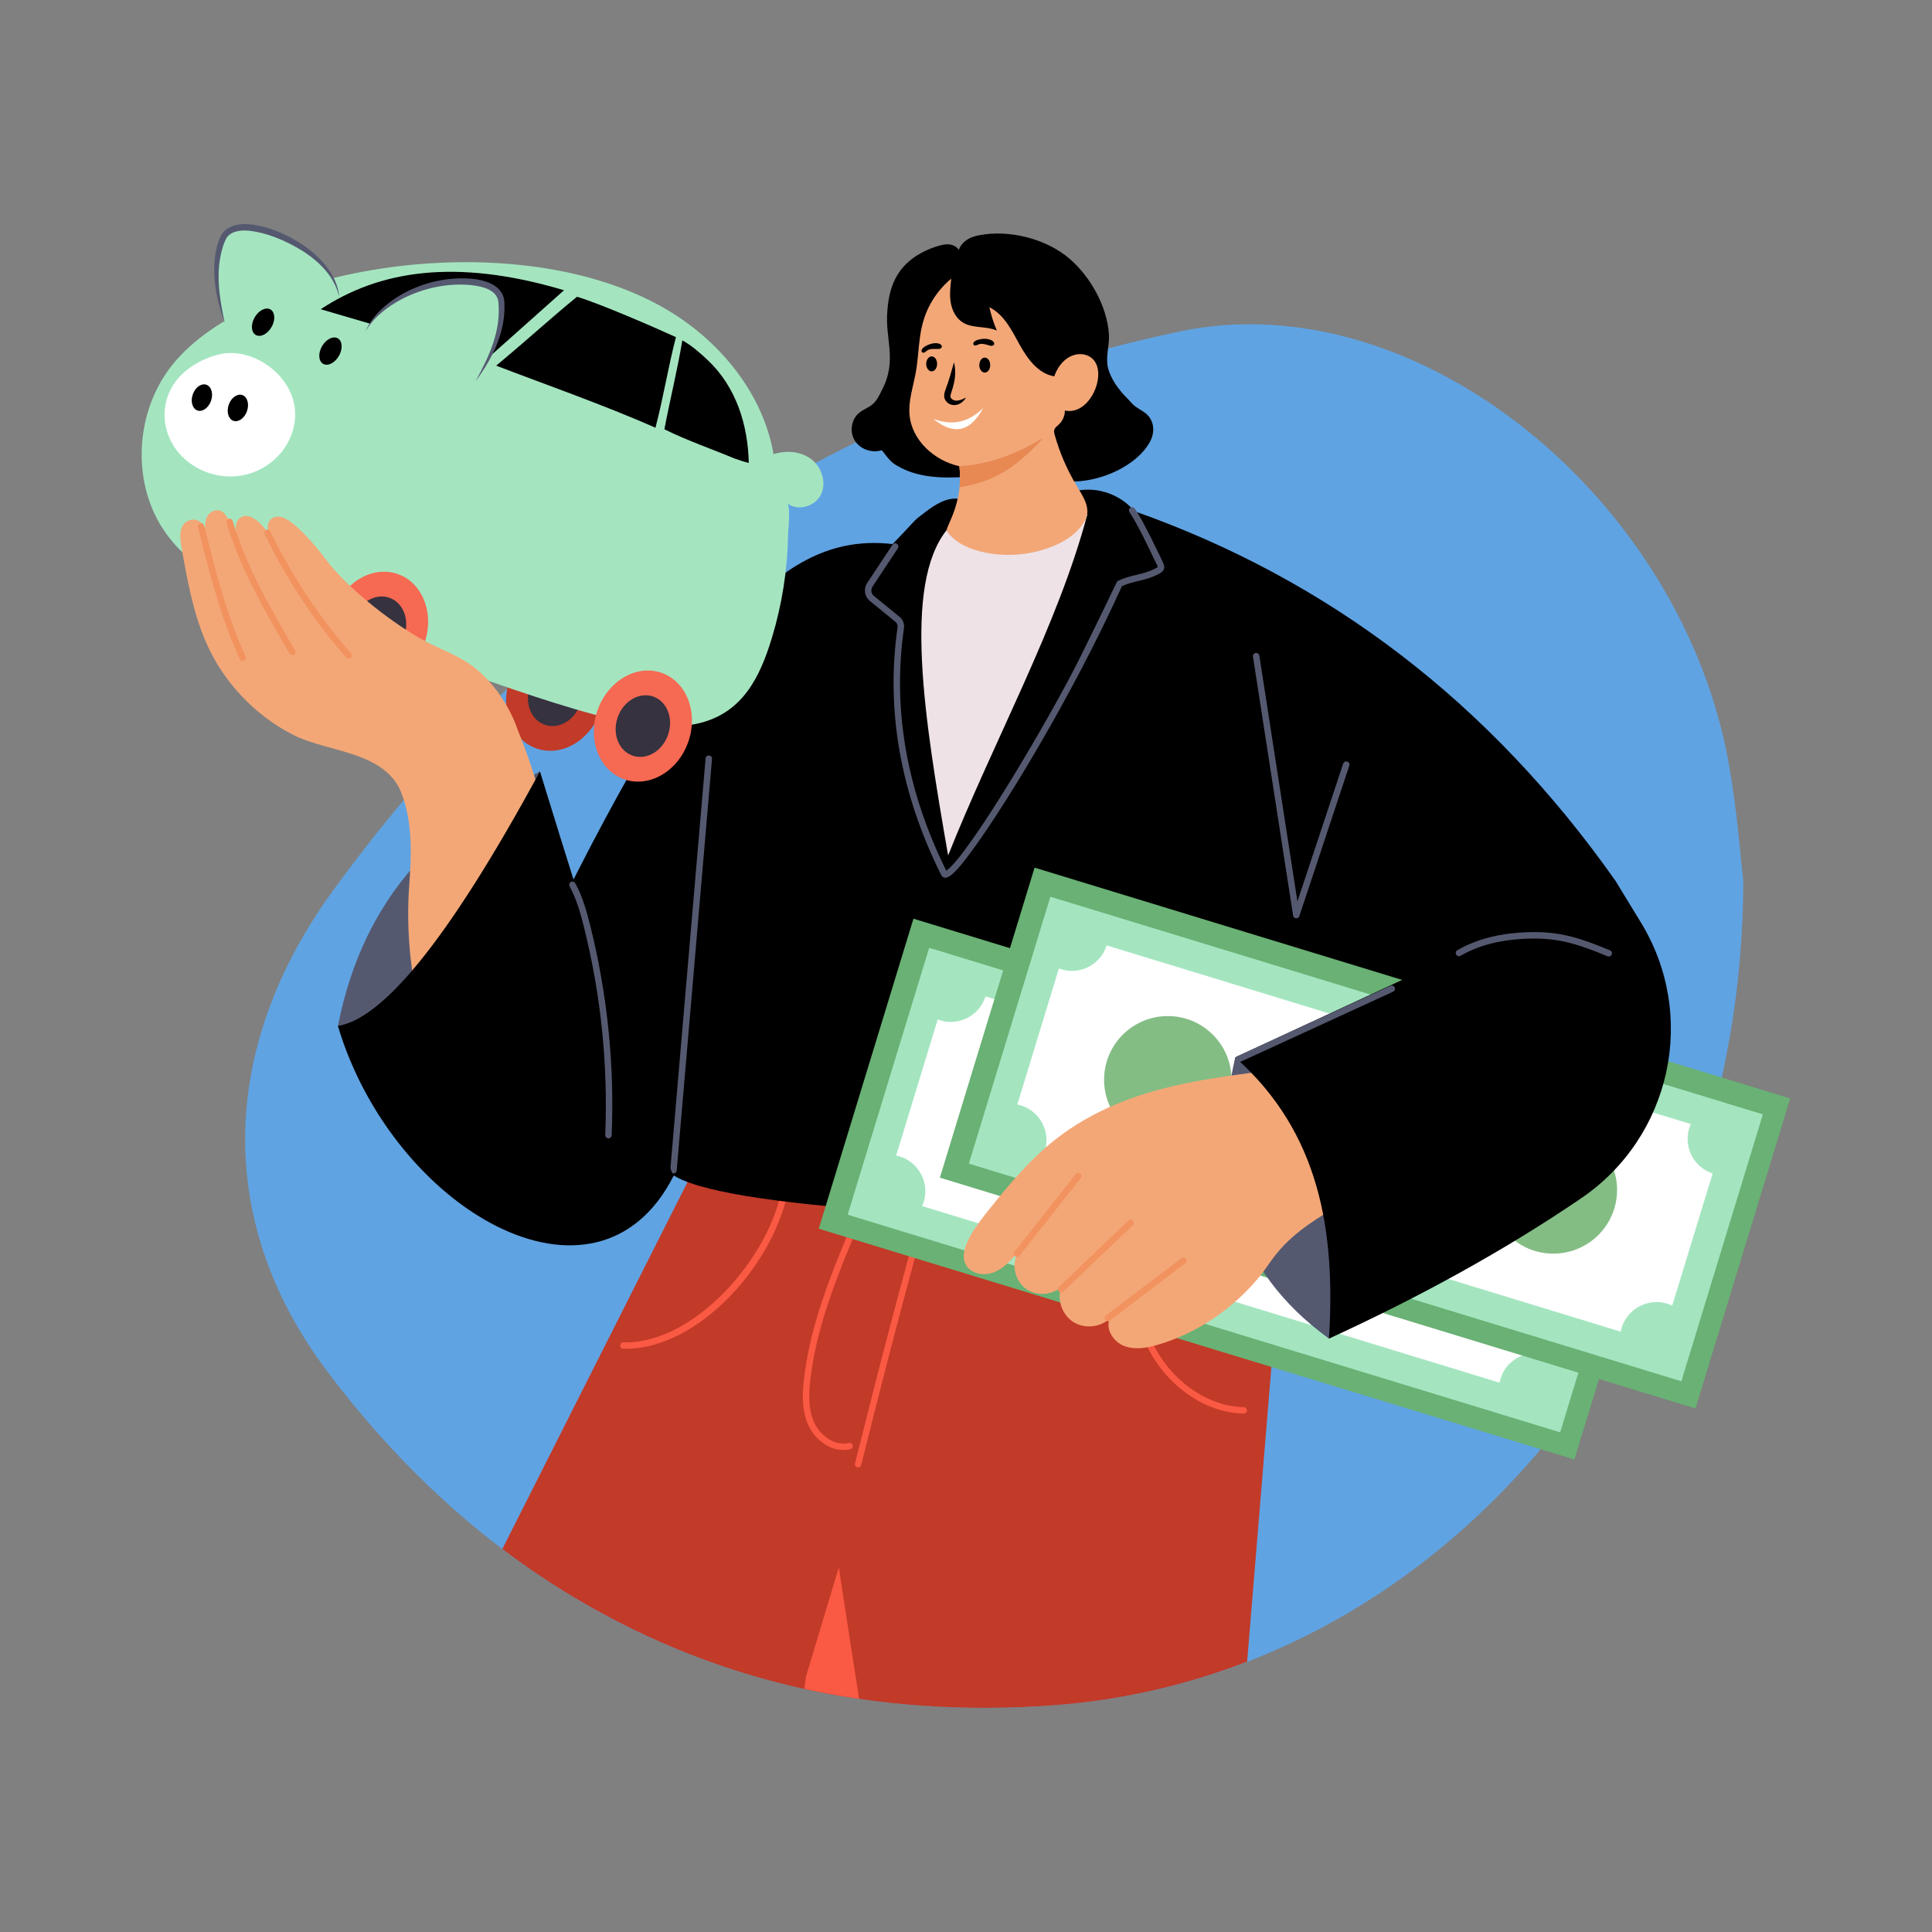 <?xml version="1.0" encoding="UTF-8"?> <svg xmlns="http://www.w3.org/2000/svg" xmlns:xlink="http://www.w3.org/1999/xlink" version="1.1" id="Layer_1" x="0px" y="0px" viewBox="0 0 300 300" style="enable-background:new 0 0 300 300;" xml:space="preserve"><rect x="0" y="0" width="300" height="300" fill="#808080" stroke="none"/> <style type="text/css"> .st0{fill:#60A3E2;} .st1{fill:#EEE2E7;} .st2{fill:#DFE9B2;} .st3{fill:#FFFFFF;} .st4{fill:#1136A4;} .st5{fill:#F30E0F;} .st6{fill:#D1DD8A;} .st7{fill:#F3A777;} .st8{fill:#F2935F;} .st9{fill:#555970;} .st10{fill:#F56545;} .st11{fill:#C23A28;} .st12{fill:#36323F;} .st13{fill:#A4E5C0;} .st14{fill:#FA5943;} .st15{fill:#7CAE6B;} .st16{fill:#EA7F49;} .st17{fill:#8074A1;} .st18{fill:#68D38A;} .st19{fill:#D4C2A7;} .st20{fill:#D8C5CE;} .st21{fill:#CEC0C7;} .st22{fill:#DF6C47;} .st23{fill:#707BA5;} .st24{fill:#526FAD;} .st25{fill:url(#SVGID_1_);} .st26{fill:url(#SVGID_2_);} .st27{fill:#9ED5F7;} .st28{fill:#F26E53;} .st29{fill:#D4E56E;} .st30{fill:#E9724E;} .st31{opacity:0.4;fill:#60A3E2;} .st32{opacity:0.2;fill:#FFFFFF;} .st33{fill:#5489E7;} .st34{fill:#E5845A;} .st35{fill:#752223;} .st36{fill:#7DCB52;} .st37{fill:#9BD06E;} .st38{fill:#FE2B4C;} .st39{fill:#52D888;} .st40{fill:#E88852;} .st41{fill:#D12C20;} .st42{fill:#870B04;} .st43{fill:#7D322C;} .st44{fill:#F76F38;} .st45{fill:#5DD78C;} .st46{fill:#F7B59B;} .st47{fill:#254B8E;} .st48{fill:#3EA26E;} .st49{fill:#F29979;} .st50{fill:#A50905;} .st51{fill:#47C97D;} .st52{fill:#FD654D;} .st53{fill:#AF1105;} .st54{fill:#69B174;} .st55{fill:#84BD84;} .st56{fill:#F66953;} .st57{fill:#A81207;} .st58{fill:#99CA77;} .st59{fill:#4C944B;} .st60{fill:#77C569;} .st61{fill:#9F7967;} .st62{fill:#737787;} .st63{fill:#CEDD7A;} .st64{fill:#E8814D;} .st65{fill:#C6D860;} .st66{fill:#E0C1CF;} .st67{fill:#F26246;} .st68{fill:#DD311B;} .st69{fill:#D6E28D;} .st70{fill:#F4EAEF;} .st71{fill:#61A386;} .st72{fill:#7D7898;} .st73{fill:#E36F56;} .st74{fill:#CEAD82;} .st75{fill:#EB6C5A;} .st76{fill:#E26E4D;} .st77{fill:#F8F398;} .st78{fill:#DDD7DA;} .st79{opacity:0.4;fill:#EEE2E7;} .st80{fill:#414554;} .st81{fill:#CFD875;} .st82{fill:#ED5840;} .st83{fill:#4970BB;} .st84{fill:#FA5C34;} .st85{fill:#7DDBA3;} .st86{fill:#FB5B44;} .st87{fill:#208159;} .st88{fill:#62D38F;} .st89{fill:#81C08F;} .st90{fill:#517543;} .st91{fill:#9CA1C0;} .st92{fill:#7F2625;} .st93{fill:#993030;} .st94{opacity:0.4;fill:#13489E;} .st95{opacity:0.5;fill:#00FFFF;} .st96{fill:#F35E44;} .st97{opacity:0.4;fill:#FFFFFF;} .st98{fill:#CFDD80;} .st99{fill:#78CE9A;} .st100{fill:#C2D363;} .st101{fill:#71B97F;} .st102{fill:#3A5889;} .st103{fill:#16151D;} .st104{opacity:0.2;fill:#EEE2E7;} .st105{fill:#6EBB8A;} .st106{fill:#CADD58;} .st107{fill:#27CC62;} .st108{fill:#D7F8C1;} .st109{fill:#86AA62;} .st110{fill:#71934A;} .st111{fill:#B9D88F;} .st112{fill:#88AB63;} .st113{fill:#E1FBD4;} </style> <g id="Savings_1_"> <g id="Savings"> <g> <g> <path class="st0" d="M270.698,136.88c-0.124,65.598-45.085,123.074-106.627,127.877 c-44.293,3.466-84.379-13.332-113.317-51.889 c-17.9-23.831-16.195-51.013,0.969-74.599 c32.74-45.012,76.607-75.195,131.404-86.789 c36.908-7.811,78.137,25.898,85.376,67.418 C269.775,126.161,270.313,133.564,270.698,136.88z"></path> <g> <path class="st11" d="M202.054,155.996l-8.4,102.02 c-9.34,3.62-19.26,5.94-29.58,6.74 c-14.365,1.126-27.934,0.013-39.18-2.53c-0.1-0.02-0.19-0.04-0.29-0.06 l0.54-1.79v-0.02l5.11-16.99v-0.01c0.588-1.956-4.579,15.232,26.43-87.91 L202.054,155.996z"></path> <path class="st11" d="M158.184,165.966c-1.699,6.069,4.916-17.563-27.27,97.43 c-18.373-2.986-36.723-10.611-52.91-22.87l31.39-62.2 C112.669,177.496,94.797,182.024,158.184,165.966z"></path> <g> <g> <g> <path class="st14" d="M125.391,221.025c-1.027-2.522-0.772-5.29-0.422-7.91 c1.345-10.067,6.114-19.899,9.919-29.281c0.104-0.256,0.396-0.38,0.651-0.275 c0.256,0.104,0.379,0.396,0.275,0.651 c-3.776,9.312-8.529,19.115-9.855,29.038 c-0.332,2.486-0.578,5.105,0.356,7.4c0.85,2.086,3.188,3.979,5.483,3.407 c0.27-0.069,0.54,0.096,0.606,0.363 c0.067,0.268-0.096,0.54-0.363,0.606 C129.238,225.727,126.444,223.612,125.391,221.025z"></path> </g> <g> <path class="st14" d="M133.123,227.853c-0.268-0.067-0.431-0.338-0.364-0.606 c3.949-15.822,6.894-26.998,11.25-42.708 c0.074-0.266,0.351-0.42,0.616-0.348 c1.091,0.302,0.104-0.773-10.896,43.298 C133.664,227.749,133.401,227.92,133.123,227.853z"></path> </g> </g> <g> <path class="st14" d="M96.782,209.431c-0.648-0.017-0.65-1,0.026-1 c11.046,0.325,23.039-13.434,24.692-24.483 c0.041-0.272,0.291-0.456,0.569-0.42c0.273,0.041,0.461,0.295,0.42,0.569 C120.747,195.747,108.548,209.743,96.782,209.431z"></path> </g> <g> <path class="st14" d="M193.129,219.502c-0.003,0-0.006,0-0.009,0 c-5.64-0.106-11.324-3.816-14.48-9.451 c-3.943-7.038-5.233-18.89-4.541-27.531 c0.022-0.275,0.263-0.476,0.539-0.458c0.275,0.022,0.48,0.263,0.458,0.539 c-0.67,8.373,0.58,20.114,4.416,26.961 c2.987,5.331,8.336,8.84,13.627,8.94c0.276,0.005,0.496,0.233,0.491,0.509 C193.623,219.284,193.401,219.502,193.129,219.502z"></path> </g> </g> <path d="M215.726,104.222l-15.786,86.404c-46.039-1.214-88.167-2.861-95.709-8.36 l7.916-73.548l49.881-31.386L215.726,104.222z"></path> <path d="M154.392,97.905l-49.81,84.711l-6.62,2.055l-12.412-41.088 c23.399-47.522,36.609-60.971,53.049-59.103 c4.201-4.335,2.938-3.341,5.11-4.988c1.541-1.168,3.339-2.324,5.231-2.02 L154.392,97.905z"></path> <path d="M250.86,136.787l-20.889,24.462l-80.951-43.447l18.203-41.602 c3.246-0.654,6.819,0.619,8.921,3.176 C206.327,90.035,231.314,109.044,250.86,136.787z"></path> <path class="st1" d="M147.012,82.294c-6.831,8.546-3.477,29.341,0.211,50.538 c7.21-18.084,17.045-35.716,21.625-52.982L147.012,82.294z"></path> <path d="M148.92,38.837c-0.087-0.134,0.331-0.77,0.44-0.899 c0.682-0.807,1.584-1.192,2.616-1.397c4.715-0.936,10.536,0.526,14.171,3.692 c3.216,2.801,5.782,7.407,6.048,11.714c0.104,1.688-0.536,3.395-0.166,5.069 c0.389,1.761,1.722,3.569,2.983,4.811c0.395,0.389,0.726,0.842,1.159,1.19 c0.485,0.389,1.05,0.669,1.554,1.032c1.475,1.063,1.691,2.889,0.888,4.456 c-2.319,4.523-10.863,8.057-17.139,5.312 c-1.136-0.497-1.329-0.621-2.651-0.559 c-6.549,0.307-14.419,2.405-19.899-1.176 c-0.787-0.514-1.302-1.312-1.889-2.036c-0.086-0.106-0.133-0.132-0.317-0.083 c-1.486,0.392-3.206-0.261-4.003-1.576c-0.796-1.315-0.55-3.188,0.602-4.206 c0.496-0.438,1.112-0.71,1.681-1.047c1.075-0.637,1.453-1.595,1.999-2.663 c2.376-4.653,0.367-7.895,0.797-12.274c0.308-4.337,1.958-7.458,6.116-9.348 c0.767-0.349,1.569-0.623,2.389-0.816 C147.583,37.728,148.492,38.177,148.92,38.837z"></path> <path class="st7" d="M163.779,67.547c0.759,2.709,1.88,5.324,3.328,7.753 c0.969,1.623,2.44,3.666,1.366,5.534c-1.027,1.81-2.709,3.001-4.577,3.818 c-3.608,1.576-7.741,1.938-11.56,1.004c-1.786-0.444-3.573-1.203-4.822-2.557 c-0.152-0.163-0.479-0.595-0.502-0.806c-0.061-0.609,2.641-4.426,1.95-9.901 c-3.865-0.841-7.391-4.028-7.73-7.975c-0.198-2.218,0.572-4.379,0.969-6.574 c0.69-3.829,0.211-7.415,2.674-11.338c0.771-1.214,1.728-2.324,2.837-3.234 c-0.14,1.238-0.292,2.487-0.082,3.713s0.817,2.44,1.88,3.094 c1.553,0.957,3.62,0.514,5.278,1.249c-0.502-1.168-0.887-2.382-1.156-3.62 c2.265,1.121,3.468,3.573,4.682,5.791c1.226,2.207,2.896,4.53,5.383,4.939 c1.317-3.671,4.571-4.181,6.048-2.627c2.188,2.267-0.464,8.758-4.39,7.94 c0,0.817-0.35,1.623-0.958,2.183C163.784,66.494,163.507,66.655,163.779,67.547z "></path> <path class="st40" d="M162.04,67.967c-4.005,4.32-7.181,6.725-13.042,7.706 c0.117-1.074,0.105-2.172-0.035-3.281 C153.761,72.113,157.953,70.419,162.04,67.967z"></path> <g> <path d="M148.137,56.255c0.668,2.796-0.699,4.881-0.546,5.382 c0.031,0.181,0.229,0.374,0.487,0.486c0.505,0.236,1.251-0.027,1.925-0.399 c-0.984,1.657-2.811,1.41-3.303,0.222c-0.203-0.57-0.008-1.076,0.109-1.43 C147.341,59.144,147.71,57.756,148.137,56.255z"></path> <path d="M145.513,56.509c0,0.642-0.374,1.156-0.841,1.156 c-0.467,0-0.852-0.514-0.852-1.156c0-0.654,0.385-1.168,0.852-1.168 C145.139,55.342,145.513,55.855,145.513,56.509z"></path> <path d="M153.76,56.697c0,0.642-0.374,1.156-0.841,1.156 c-0.467,0-0.852-0.514-0.852-1.156c0-0.654,0.385-1.168,0.852-1.168 C153.386,55.53,153.76,56.043,153.76,56.697z"></path> <path class="st3" d="M152.687,63.32c-2.172,4.052-4.822,4.122-7.765,1.716 C147.923,66.193,150.492,65.539,152.687,63.32z"></path> </g> <path d="M145.656,53.318c0.807,0.156,0.768,0.857,0.03,0.872 c-0.561,0.012-1.252-0.104-1.758,0.265c-0.144,0.105-0.461,0.455-0.724,0.261 c-0.146-0.107-0.19-0.363,0.087-0.648c0.209-0.214,0.474-0.365,0.747-0.487 C144.545,53.355,145.111,53.213,145.656,53.318z"></path> <path d="M153.789,52.762c0.909,0.357,0.681,1.09-0.062,0.908 c-0.545-0.133-1.184-0.422-1.767-0.194c-0.129,0.05-0.249,0.125-0.384,0.159 c-0.572,0.144-0.833-0.723,0.715-0.976 C152.79,52.578,153.32,52.578,153.789,52.762z"></path> <g> <path class="st9" d="M146.717,136.293c-0.246-0.027-0.449-0.174-0.559-0.405 c-6.351-12.728-8.634-25.681-6.781-38.492c0.045-0.317-0.073-0.625-0.316-0.824 l-3.979-3.248c-0.843-0.688-1.025-1.892-0.424-2.8l3.933-5.936 c0.152-0.229,0.462-0.293,0.693-0.141c0.23,0.153,0.293,0.463,0.141,0.693 l-3.933,5.935c-0.316,0.478-0.221,1.111,0.223,1.473l3.979,3.248 c0.509,0.417,0.767,1.083,0.673,1.741 c-1.811,12.524,0.399,25.196,6.571,37.669 c3.439-2.362,16.032-23.504,20.978-33.514 c5.983-12.108,5.407-11.364,5.708-11.504c2.168-1.023,3.898-0.89,5.902-1.981 c0.219-0.119,0.261-0.177,0.269-0.192c-0.083-0.1-2.94-6.388-4.405-8.469 c-0.159-0.226-0.105-0.538,0.121-0.697c0.227-0.159,0.538-0.105,0.697,0.121 c1.287,1.828,3.953,7.447,4.424,8.478c0.309,0.677,0.187,1.195-0.628,1.638 c-2.126,1.156-3.775,1.028-5.787,1.93 c-7.867,17.38-18.983,35.608-24.345,42.487 C149.234,134.324,147.626,136.392,146.717,136.293z M147.054,135.443 c0.001,0.002,0.002,0.005,0.003,0.008 C147.057,135.448,147.055,135.446,147.054,135.443z"></path> </g> <g> <path class="st9" d="M200.793,142.17l-6.231-40.203 c-0.042-0.273,0.145-0.528,0.417-0.571c0.274-0.038,0.529,0.145,0.571,0.417 l5.914,38.159l7.105-21.397c0.087-0.262,0.37-0.401,0.632-0.317 c0.262,0.087,0.404,0.37,0.317,0.632l-7.757,23.36 C201.595,142.752,200.873,142.683,200.793,142.17z"></path> </g> <g> <g> <g> <g> <rect x="131.772" y="159.596" transform="matrix(0.956 0.292 -0.292 0.956 62.469 -48.398)" class="st54" width="122.733" height="50.357"></rect> <rect x="171.463" y="126.912" transform="matrix(-0.292 0.956 -0.956 -0.292 426.313 54.107)" class="st13" width="43.351" height="115.727"></rect> <path class="st3" d="M247.124,190.136l-6.282,20.527 c-3.24-1.595-7.31,0.344-7.986,4.04L143.183,187.276 c1.487-3.239-0.449-7.134-4.028-7.846l6.457-21.134 c2.873,1.171,6.404-0.363,7.414-3.573l90.712,27.743 C242.383,185.369,243.835,189.063,247.124,190.136z"></path> </g> <path class="st55" d="M172.416,175.579c0,5.465-4.428,9.894-9.894,9.894 c-5.465,0-9.894-4.428-9.894-9.894c0-5.456,4.428-9.884,9.894-9.884 C167.988,165.695,172.416,170.123,172.416,175.579z"></path> <path class="st55" d="M232.282,192.691c0,5.465-4.428,9.894-9.894,9.894 c-5.465,0-9.894-4.428-9.894-9.894c0-5.456,4.428-9.884,9.894-9.884 C227.854,182.807,232.282,187.235,232.282,192.691z"></path> </g> </g> <g> <g> <g> <rect x="150.587" y="151.675" transform="matrix(0.956 0.292 -0.292 0.956 60.975 -54.246)" class="st54" width="122.733" height="50.357"></rect> <rect x="190.277" y="118.991" transform="matrix(-0.292 0.956 -0.956 -0.292 443.054 25.878)" class="st13" width="43.351" height="115.727"></rect> <path class="st3" d="M265.939,182.215l-6.282,20.527 c-3.24-1.595-7.31,0.344-7.986,4.04L161.997,179.355 c1.487-3.239-0.449-7.134-4.028-7.846l6.457-21.134 c2.873,1.171,6.404-0.363,7.414-3.573l90.712,27.743 C261.197,177.448,262.649,181.142,265.939,182.215z"></path> </g> <path class="st55" d="M191.231,167.658c0,5.465-4.428,9.894-9.894,9.894 c-5.465,0-9.894-4.428-9.894-9.894c0-5.456,4.428-9.884,9.894-9.884 C186.802,157.774,191.231,162.202,191.231,167.658z"></path> <path class="st55" d="M251.096,184.77c0,5.465-4.428,9.894-9.894,9.894 c-5.465,0-9.894-4.428-9.894-9.894c0-5.456,4.428-9.884,9.894-9.884 C246.668,174.886,251.096,179.314,251.096,184.77z"></path> </g> </g> </g> <g> <path class="st9" d="M104.538,182.203c-0.275-0.023-0.479-0.266-0.455-0.541 l5.482-63.898c0.058-0.675,1.053-0.564,0.996,0.086l-5.482,63.898 C105.055,182.032,104.8,182.229,104.538,182.203z"></path> </g> <g> <g> <path class="st9" d="M206.362,207.86c-14.759-10.707-18.647-25.629-14.56-43.669 C216.964,170.659,223.047,184.729,206.362,207.86z"></path> <g> <g> <path class="st7" d="M195.559,198.258c-4.084,4.933-9.582,8.737-15.726,10.542 c-1.721,0.506-3.605,0.849-5.278,0.202 c-1.673-0.647-2.939-2.619-2.235-4.269 c-1.49,1.412-3.965,1.64-5.688,0.525c-1.723-1.116-2.527-3.468-1.848-5.405 c-1.526,1.355-4.037,1.422-5.633,0.151 c-1.596-1.271-2.093-3.733-1.115-5.524 c-1.102,1.258-2.273,2.565-3.845,3.135 c-1.572,0.57-3.656,0.102-4.319-1.434 c-1.042-2.416,1.936-6.14,3.57-8.19 c3.159-3.962,6.427-7.897,10.409-11.031 c11.941-9.396,27.211-9.577,36.703-11.312 c3.724,8.581,3.855,7.849,5.155,10.595 c0.048,0.1,4.716,9.611,3.842,10.071 C198.76,191.989,197.977,195.338,195.559,198.258z"></path> <g> <g> <path class="st8" d="M157.607,195.077c-0.217-0.171-0.254-0.486-0.083-0.702 l9.523-12.065c0.172-0.216,0.487-0.254,0.702-0.083 c0.217,0.171,0.254,0.486,0.083,0.702l-9.523,12.065 C158.137,195.212,157.822,195.248,157.607,195.077z"></path> </g> <g> <path class="st8" d="M164.417,200.54c-0.191-0.2-0.184-0.516,0.016-0.707 l10.773-10.299c0.201-0.191,0.517-0.184,0.707,0.016 c0.191,0.2,0.184,0.516-0.016,0.707l-10.773,10.299 C164.925,200.746,164.609,200.74,164.417,200.54z"></path> </g> <g> <path class="st8" d="M171.618,204.963c-0.167-0.22-0.124-0.534,0.097-0.7 l11.749-8.903c0.219-0.167,0.534-0.124,0.7,0.097 c0.167,0.22,0.124,0.534-0.097,0.7l-11.749,8.903 C172.096,205.229,171.783,205.181,171.618,204.963z"></path> </g> </g> </g> <path d="M245.501,186.084c-11.956,8.138-25.104,15.331-39.139,21.776 c1.028-16.568-1.366-31.969-14.56-43.669l59.058-27.404l3.923,6.434 C263.646,157.687,259.535,176.544,245.501,186.084z"></path> <g> <path class="st9" d="M249.615,148.488c-4.145-1.701-7.188-2.802-11.654-2.751 c-4.501,0.061-8.153,0.936-11.162,2.676 c-0.24,0.138-0.546,0.056-0.683-0.182 c-0.139-0.239-0.057-0.545,0.182-0.683 c3.162-1.828,6.972-2.748,11.649-2.811 c4.669-0.058,7.789,1.079,12.048,2.827 c0.255,0.104,0.377,0.397,0.272,0.652 C250.161,148.474,249.865,148.592,249.615,148.488z"></path> </g> </g> </g> <g> <path class="st9" d="M191.862,164.677c-0.116-0.251-0.005-0.548,0.245-0.663 l23.8-10.937c0.252-0.116,0.548-0.005,0.663,0.245 c0.116,0.251,0.005,0.548-0.245,0.663l-23.8,10.937 C192.274,165.037,191.977,164.928,191.862,164.677z"></path> </g> </g> <g> <g> <path class="st11" d="M93.242,110.448c-1.615,4.562-6.074,7.138-9.957,5.767 c-3.883-1.371-5.729-6.177-4.114-10.739 c1.615-4.562,6.062-7.151,9.957-5.78 C93.011,101.068,94.857,105.886,93.242,110.448z"></path> <path class="st12" d="M90.103,109.333c-0.884,2.537-3.358,3.973-5.523,3.204 c-2.153-0.756-3.178-3.422-2.281-5.959c0.897-2.537,3.37-3.96,5.523-3.204 C89.987,104.143,91,106.809,90.103,109.333z"></path> </g> <path class="st13" d="M103.676,48.161c8.199,4.888,14.807,12.96,16.438,22.366 c1.956-0.644,4.249-0.462,5.882,0.792c1.633,1.254,2.391,3.665,1.467,5.505 s-3.626,2.616-5.222,1.315c0.56,0.456,0.142,4.278,0.128,5.038 c-0.099,5.374-0.948,10.738-2.512,15.882 c-1.839,6.047-4.493,11.504-11.102,13.195 c-3.891,0.996-7.983,0.421-11.94-0.268 c-10.83-1.886-39.764-13.226-39.764-13.226s-11.259-3.876-16.868-5.945 c-5.609-2.069-11.037-5.222-14.486-10.106 c-5.184-7.339-4.814-17.975,0.455-25.255 C37.898,41.226,80.354,34.258,103.676,48.161z"></path> <path d="M87.583,45.069L75.736,55.621L49.797,48.016 C58.799,42.073,70.609,40.007,87.583,45.069z"></path> <g> <path class="st13" d="M73.844,59.194l-17.077-7.741 c1.576-3.46,6.582-6.356,10.285-7.227 c2.717-0.628,10.47-1.435,10.816,2.742 C78.24,51.352,76.151,55.619,73.844,59.194z"></path> <path class="st9" d="M73.848,59.198c2.169-3.987,3.941-7.773,3.547-12.271 c-0.193-1.875-2.329-2.435-4.16-2.645 c-7.094-0.735-14.191,3.068-16.47,7.175 c1.644-4.157,8.546-8.859,16.569-8.163c2.346,0.224,4.795,1.173,4.981,3.528 C78.592,51.369,76.582,55.507,73.848,59.198z"></path> </g> <path d="M89.602,46.079c3.622,1.098,11.922,4.7,15.358,6.271 c-1.207,4.652-1.965,9.421-3.179,14.073 c-7.801-3.47-18.176-7.117-24.732-9.644 C83.529,51.354,85.155,49.706,89.602,46.079z"></path> <path d="M105.951,52.856c1.406,0.747,2.841,2.018,3.995,3.113 c4.369,4.147,6.204,10.038,6.324,15.921 c-0.739-0.18-1.457-0.437-2.178-0.677 c-3.627-1.52-7.404-2.806-10.925-4.555 C104.04,62.04,105.178,57.5,105.951,52.856z"></path> <path class="st3" d="M35.326,54.833c3.801-0.285,8.283,2.394,9.896,6.405 c1.662,4.133-0.221,8.703-3.842,11.074 c-3.871,2.535-8.69,2.042-12-0.463 c-4.306-3.257-4.982-8.888-2.001-12.754 C29.244,56.676,32.715,55.029,35.326,54.833z"></path> <path d="M32.768,62.24c-0.385,1.102-1.333,1.769-2.115,1.499 c-0.782-0.282-1.102-1.397-0.718-2.499c0.384-1.102,1.333-1.769,2.115-1.499 C32.832,60.023,33.152,61.138,32.768,62.24z"></path> <path d="M38.352,63.844c-0.385,1.102-1.333,1.769-2.115,1.499 c-0.782-0.282-1.102-1.397-0.718-2.499c0.384-1.102,1.333-1.769,2.115-1.499 C38.416,61.627,38.736,62.742,38.352,63.844z"></path> <g> <path class="st13" d="M52.682,46.157l-17.788,3.947 c-1.205-4.075-1.986-8.778-0.397-12.866 c1.525-3.909,8.727-0.948,11.149,0.436 C48.953,39.557,52.144,42.389,52.682,46.157z"></path> <path class="st9" d="M34.892,50.104c-1.052-2.884-1.771-5.958-1.61-9.114 c0.055-1.414,0.444-3.435,1.171-4.658c0.523-0.755,1.371-1.201,2.195-1.385 c4.523-1.109,15.503,4.108,16.028,11.204 c-0.686-3.032-2.797-5.256-5.403-6.997c-3.098-1.994-6.09-3.007-8.289-3.289 c-1.427-0.2-2.988-0.037-3.757,1.007c-0.624,0.959-1.064,3.031-1.182,4.179 C33.71,44.087,34.269,47.172,34.892,50.104z"></path> </g> <g> <path class="st56" d="M65.893,99.894c-1.615,4.562-6.074,7.138-9.957,5.767 c-3.883-1.371-5.729-6.177-4.114-10.739s6.062-7.151,9.957-5.78 C65.662,90.514,67.507,95.332,65.893,99.894z"></path> <path class="st12" d="M62.753,98.779c-0.884,2.537-3.358,3.973-5.523,3.204 c-2.153-0.756-3.178-3.422-2.281-5.959c0.897-2.537,3.37-3.96,5.523-3.204 C62.638,93.589,63.65,96.255,62.753,98.779z"></path> </g> <g> <path class="st56" d="M106.864,115.237c-1.615,4.562-6.074,7.138-9.957,5.767 c-3.883-1.371-5.729-6.177-4.114-10.739c1.615-4.562,6.062-7.151,9.957-5.78 C106.633,105.856,108.478,110.674,106.864,115.237z"></path> <path class="st12" d="M103.724,114.122c-0.884,2.537-3.358,3.973-5.523,3.204 c-2.153-0.756-3.178-3.422-2.281-5.959c0.897-2.537,3.37-3.96,5.523-3.204 C103.609,108.932,104.621,111.597,103.724,114.122z"></path> </g> <path d="M42.164,50.788c-0.632,1.097-1.729,1.642-2.453,1.225 c-0.72-0.415-0.799-1.637-0.167-2.734s1.729-1.642,2.449-1.227 C42.716,48.469,42.795,49.692,42.164,50.788z"></path> <path d="M52.624,55.271c-0.631,1.096-1.728,1.64-2.452,1.223 c-0.72-0.415-0.799-1.636-0.168-2.732s1.728-1.64,2.448-1.225 C53.176,52.953,53.255,54.175,52.624,55.271z"></path> </g> <g> <path class="st9" d="M83.844,119.786c-14.785,7.825-27.238,18.535-31.374,39.524 l24.869,9.79l9.242-23.93L83.844,119.786z"></path> <g> <path class="st7" d="M36.644,82.989c-0.093-0.913-0.117-1.999,0.611-2.558 c1.687-1.297,4.101,1.595,5.088,3.486c-0.295-0.504-0.595-1.019-0.714-1.59 c-0.288-1.383,0.665-2.318,1.974-2.055 c2.064,0.415,5.632,4.76,6.895,6.46 c3.228,4.345,9.591,9.418,14.646,12.35c2.92,1.694,6.09,2.578,8.714,4.72 c2.509,2.047,4.514,4.826,5.842,7.768c0.445,0.985,0.752,2.03,1.192,3.011 c4.371,11.495,4.156,13.324,3.651,34.203 c-0.094,3.895-0.475,5.634-3.559,8.068 c-3.791,2.991-8.457,4.806-11.961,8.129 c-2.486-2.531-3.54-6.116-4.239-9.594 c-1.168-5.812-1.692-11.899-1.243-17.821 c0.358-4.721,0.552-9.779-1.171-14.334 c-2.503-6.62-11.441-6.374-16.817-9.108 c-6.022-3.063-10.957-8.301-13.617-14.515 c-2.025-4.731-2.92-9.856-3.798-14.927 c-0.239-1.38-0.378-3.338,1.288-3.899 c1.115-0.375,2.106,0.334,2.486,1.381c-0.136-0.752-0.042-1.602,0.433-2.223 c0.478-0.624,1.408-0.93,2.092-0.541c0.338,0.192,0.577,0.518,0.791,0.843 C35.779,81.078,36.261,81.998,36.644,82.989z"></path> <g> <g> <path class="st8" d="M44.971,101.509c-3.746-6.41-7.62-13.037-9.787-20.323 c-0.079-0.265,0.072-0.543,0.337-0.622 c0.267-0.076,0.543,0.072,0.622,0.337 c2.132,7.17,5.975,13.745,9.691,20.103 c0.139,0.239,0.059,0.545-0.179,0.684 C45.416,101.828,45.11,101.748,44.971,101.509z"></path> </g> <g> <path class="st8" d="M53.777,102.145c-5.064-5.798-9.331-12.251-12.684-19.18 c-0.12-0.249-0.016-0.547,0.232-0.668 c0.251-0.12,0.548-0.015,0.668,0.232 c3.314,6.849,7.532,13.227,12.537,18.957 c0.182,0.208,0.161,0.524-0.047,0.706 C54.273,102.375,53.958,102.352,53.777,102.145z"></path> </g> <g> <path class="st8" d="M37.228,102.343c-3.016-6.549-4.777-13.632-6.48-20.481 c-0.066-0.268,0.097-0.539,0.365-0.606 c0.267-0.064,0.539,0.097,0.606,0.365 c1.692,6.804,3.441,13.84,6.417,20.305 c0.116,0.25,0.006,0.548-0.245,0.663 C37.645,102.702,37.345,102.597,37.228,102.343z"></path> </g> </g> </g> <g> <path d="M104.581,182.616c-11.98,23.563-43.657,5.091-52.111-23.306 c6.795-1.121,16.732-12.552,31.374-39.524 C92.917,149.304,101.043,174.384,104.581,182.616z"></path> <g> <path class="st9" d="M94.48,176.762c-0.007,0-0.014,0-0.021-0 c-0.276-0.011-0.49-0.244-0.479-0.52 c0.452-10.943-0.677-21.876-3.356-32.497 c-0.489-1.936-1.1-4.165-2.175-6.111 c-0.134-0.242-0.046-0.546,0.196-0.679 c0.242-0.134,0.546-0.045,0.679,0.196c1.133,2.05,1.766,4.353,2.27,6.35 c2.702,10.714,3.841,21.744,3.385,32.783 C94.968,176.552,94.747,176.762,94.48,176.762z"></path> </g> </g> </g> </g> </g> <path class="st14" d="M133.404,263.786c-3.275-0.473-6.102-1.016-8.51-1.56 c0.014-0.102,0.266-1.989,0.25-1.87l5.11-16.99 C130.892,247.698,133.386,263.665,133.404,263.786z"></path> </g> </g> </g> </svg> 